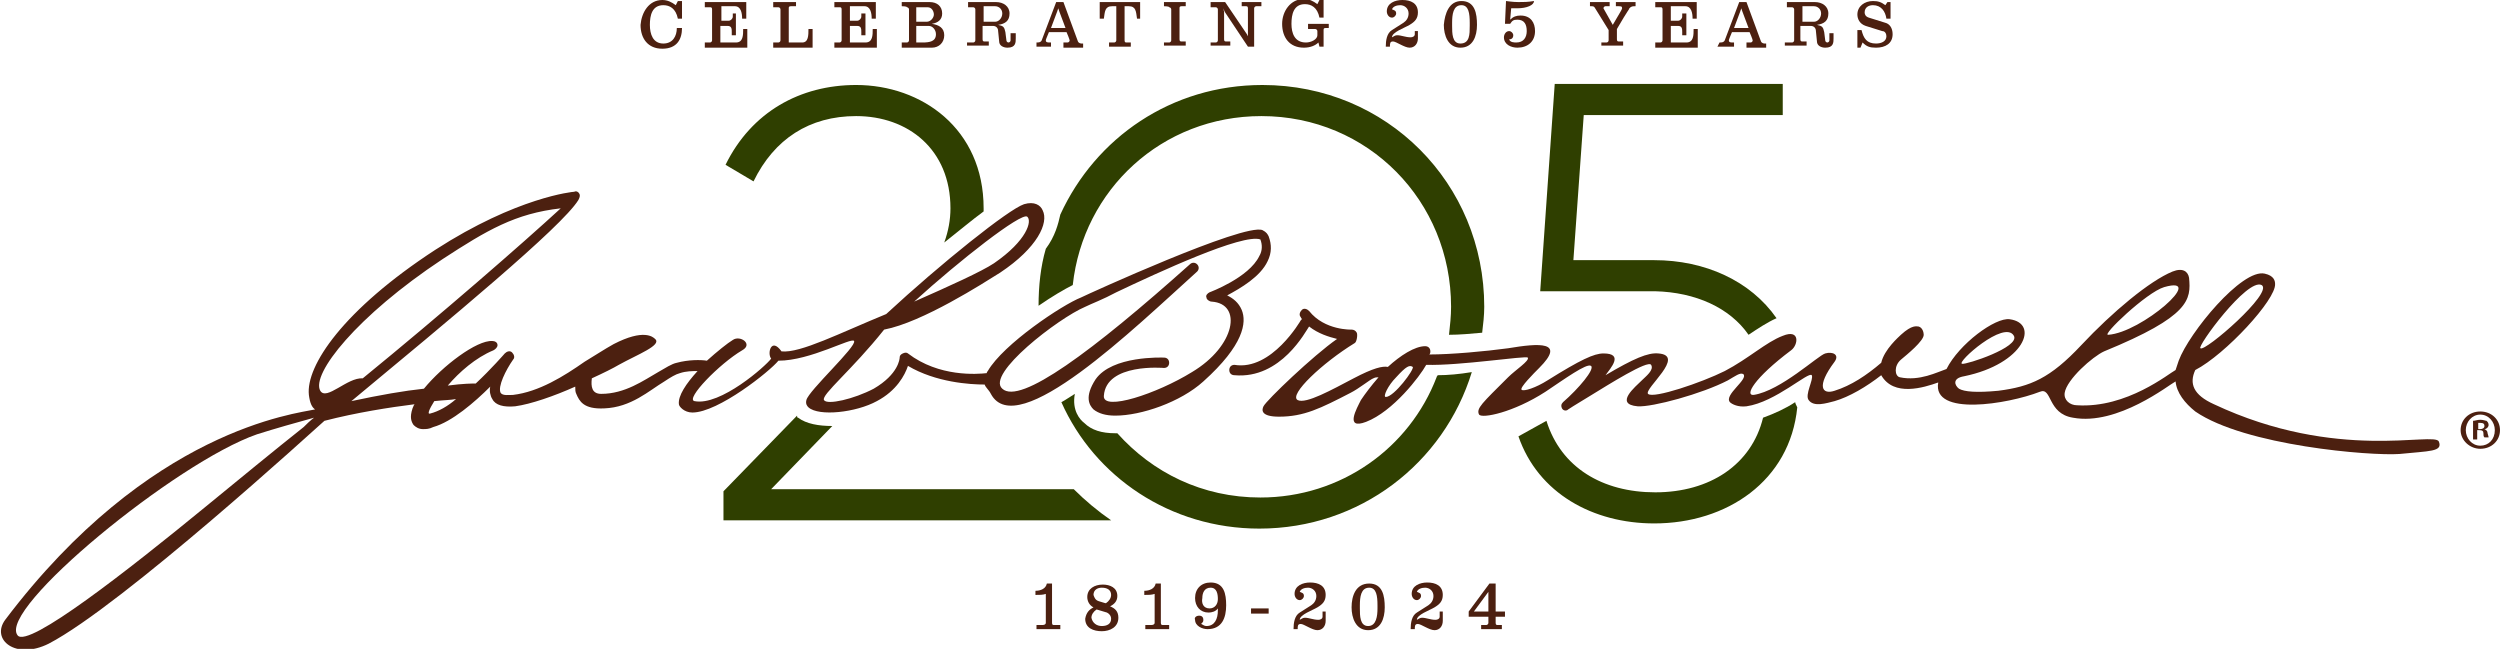 <?xml version="1.0" encoding="utf-8"?>
<!-- Generator: Adobe Illustrator 28.0.0, SVG Export Plug-In . SVG Version: 6.00 Build 0)  -->
<svg version="1.1" id="Layer_1" xmlns="http://www.w3.org/2000/svg" xmlns:xlink="http://www.w3.org/1999/xlink" x="0px" y="0px"
	 viewBox="0 0 241.2 62.6" style="enable-background:new 0 0 241.2 62.6;" xml:space="preserve">
<style type="text/css">
	.st0{fill:#4C2010;}
	.st1{fill:#2F3F00;}
</style>
<g>
	<g>
		<g>
			<path class="st0" d="M119.8,29.9c-0.3-0.7-0.8-1.1-1.4-1.4c1.3-0.7,3.2-1.8,3.9-3.3c0.4-0.8,0.4-1.6,0.1-2.4
				c-0.1-0.2-0.2-0.4-0.6-0.6c-1.8-0.7-16.9,6.2-17.5,6.5c-1.8,0.7-7.5,4.5-9,7.1c-0.1,0.1-0.1,0.2-0.1,0.2
				c-0.9,0.1-4.6,0.4-7.6-1.9c-0.1-0.1-0.3-0.1-0.5,0c-0.2,0.1-0.3,0.2-0.3,0.4c0,0.1-0.1,1.6-2.5,3c-1.9,1-4.5,1.6-4.8,1.1
				c-0.3-0.5,2.7-2.9,5.8-6.8c3.7-0.7,9.6-4.5,11.2-5.5c3.6-2.4,4.7-4.8,4.1-6c-0.2-0.5-0.8-0.9-1.8-0.6c-1.5,0.5-8,5.7-13.3,10.6
				c-4.4,1.8-8.3,3.8-10.1,3.6c-1-1.4-1.4,0.2-1,0.7c-0.5,0.7-4.9,4.6-7.4,4.1c-0.9-0.2,2.4-3.6,4.6-4.9c1.1-0.6-0.2-1.5-0.9-1
				c-0.5,0.3-1.5,1.1-2.5,2c-0.6-0.1-1.8-0.1-2.9,0.2c-0.5,0.1-1.1,0.5-1.8,0.9c-1.4,0.8-3.2,2.1-5.5,2.1c-0.9,0-1-0.7-0.9-1.5
				c1.1-0.5,2.1-1,2.6-1.3c1.8-1,4.2-1.9,3.5-2.5c-0.2-0.2-1.1-1-4,0.5c-0.9,0.5-1.8,1.1-2.8,1.7c-2,1.4-4.4,2.9-6.9,3.2
				c-0.4,0-1,0.1-1.2-0.2c-0.3-0.6,0.5-2.2,1.2-3.2c0.2-0.2,0.1-0.5-0.1-0.7c-0.2-0.2-0.5-0.1-0.7,0.1c0,0-1.3,1.5-2.8,2.9
				c-0.3,0-1.2,0-2.7,0.2c1.1-1.3,2.7-2.7,4.4-3.4c0.2-0.1,0.4-0.3,0.4-0.5c0-0.3-0.3-0.4-0.5-0.4c-1.5-0.1-4.8,2.4-6.6,4.6
				c-1.9,0.2-4.2,0.6-7,1.2c9.4-7.8,20.3-16.8,21.9-19.4c0.1-0.2,0.2-0.4,0.1-0.6c-0.1-0.2-0.3-0.3-0.5-0.2c-0.1,0-5.5,0.5-13.4,5.6
				c-8.9,5.8-12.5,11.2-12.2,14c0.1,0.8,0.3,1.2,0.6,1.4c-1.8,0.4-16,1.9-29.9,20.3c-1.4,1.9,1,3.9,4.2,2.3
				c7.1-3.7,25.8-20.8,26.6-21.5c3.1-0.8,6.3-1.3,8.7-1.6c-0.1,0.1-0.1,0.2-0.2,0.4c-0.3,0.9-0.1,1.3,0.1,1.6
				c0.2,0.2,0.5,0.4,0.9,0.4c0.3,0,0.6,0,1-0.2c1.8-0.5,4-2.4,5.5-3.9c-0.1,0.4,0,0.9,0.2,1.2c0.3,0.6,1.1,0.8,2.2,0.7
				c1.5-0.2,3.8-1,5.8-1.9c0,0.3,0,0.5,0.1,0.7c0.3,0.7,0.7,1.5,2.7,1.4c2.6-0.1,4.3-1.7,5.8-2.6c0.6-0.4,1.1-0.7,1.5-0.8
				c0.6-0.2,1.2-0.2,1.7-0.2c-1.1,1.2-1.9,2.4-1.8,3.2c0,0.2,0.5,0.8,1.3,0.8c0,0,0,0,0,0c2.5,0,7.5-4,8.3-5c3.1,0,7.1-2.3,7.3-1.9
				c0.3,0.5-4.4,4.8-4.6,5.7c-0.1,0.4,0.1,0.6,0.2,0.7c1,0.9,4.6,0.5,6.6-0.6c1.9-1,2.7-2.5,3-3.4c2.7,1.6,6,1.8,7.4,1.8
				c0.1,0.3,0.4,0.5,0.6,0.9c2.5,4.7,13.8-6.3,19.9-11.8c0.2-0.2,0.2-0.5,0-0.7c-0.2-0.2-0.5-0.2-0.7,0c-9.4,8.4-16.4,13.6-18.1,12
				c-1.6-1.4,5.4-6.8,8-7.9c0.6-0.3,1.7-0.7,3-1.4c4-1.9,12.2-5.7,13.9-5.1c0.2,0.5,0.2,1.1-0.1,1.6c-1,2.1-4.8,3.5-4.8,3.5
				c-0.2,0.1-0.4,0.3-0.3,0.5c0,0.2,0.3,0.4,0.5,0.4c3,0.2,2.3,4.3-1.9,6.8c-3.4,2.1-8.6,3.8-8.5,2.3c0.2-3.2,5.8-2.7,5.8-2.7
				c0.3,0,0.5-0.2,0.5-0.5c0-0.3-0.2-0.5-0.5-0.5c-0.2,0-5-0.2-6.6,2.1c-1.1,1.7-0.6,2.5-0.2,2.9c0.5,0.4,1.2,0.6,2.1,0.6
				c2.5,0,6.3-1.3,8.5-3.3C120,33.3,120.3,31.1,119.8,29.9 M99.1,20.9c0.5,0.4,0,2.3-3.2,4.5c-1.2,0.8-4.3,2.2-7.7,3.7
				C92.6,25.1,98.5,20.5,99.1,20.9 M29.3,41.2c-2.9,2.3-6.3,5.1-9.6,7.8c-7.2,5.9-17,13.6-18,12.3C-0.3,58.8,17,44.6,24.8,41.9
				c1.9-0.6,3.7-1.1,5.5-1.6C29.9,40.6,29.6,40.9,29.3,41.2 M30.9,37.7c-0.9-1.6,3.5-7.2,11.8-12.7c4.3-2.8,7-4.4,11.4-4.9
				c-3.7,3.4-11.5,10.2-19.1,16.4C33.5,36.4,31.5,38.7,30.9,37.7 M41.5,39.9c-0.3,0.1-0.1-0.4,0.4-1.2c0.9-0.1,1.6-0.1,2.1-0.2
				C43.2,39.2,42.3,39.7,41.5,39.9"/>
			<path class="st0" d="M235.3,42.6c-0.4-1-9.8,2-21.7-3.6c-2-0.9-2.4-2-1.8-3.3c2.9-1.5,7.8-6.8,7.7-8.3c0-0.3-0.1-0.8-1-1
				c-2.2-0.5-7.3,5.7-8.3,8.4c-0.1,0.3-0.2,0.6-0.3,0.9c-0.6,0.3-4.7,3.7-9.5,3.4c-0.7,0-1.3-0.5-1.2-1.2c0.2-1.3,2.7-3.5,3.8-4
				c8.3-3.4,8.4-5,8.2-7.1c-0.1-0.6-0.6-1-1.6-0.6c-2.2,0.9-5.8,3.9-8.8,7.1c-3,3.2-4.9,4-8,4.4c-2.1,0.2-3.3,0.1-3.8-0.2
				c-0.4-0.3-0.7-1,0.5-1.2c5.8-1.2,7.3-5.1,4.4-5.5c-1.4-0.2-4.9,2.4-6.1,4.8c-0.9,0.3-2.6,1.2-4.5,0.8c-0.5-0.1-0.6-1.1,0.1-1.7
				c0.6-0.5,2.2-1.8,2.2-2.4c0-0.2-0.1-0.7-0.5-0.8c-0.2,0-0.6-0.2-1.7,0.8c-0.2,0.2-1.6,1.4-1.9,2.7c-1.4,1.2-2.9,2.2-4.5,2.7
				c-1.2,0.4-1.8-0.4,0-2.8c0.5-0.7-0.2-1-0.9-0.8c-0.7,0.2-4.3,3.6-6.9,4c-0.9,0.1,0-1.6,3.6-4.3c0.7-0.5,0.9-2.1-0.8-1.4
				c-1.6,0.6-3.3,2.2-5.6,3.4c-2.2,1.1-6.9,2.7-7.4,2.2c-0.4-0.5,3.7-3.7,1-3.9c-1-0.1-2.4,0.5-5.1,2.1c0.5-0.7,1.8-2.1-0.2-2.1
				c-0.9,0-2.2,0.6-5.4,2.6c-1.1,0.7-2.3,1.1-2.5,0.9c-0.2-0.2,1.2-1.6,1.7-2.1c2.6-2.6,0-2.4-3-1.9c-2.2,0.3-5.5,0.6-7.6,0.6
				c0.1-0.1,0.1-0.2,0.1-0.3c0-0.3-0.2-0.5-0.5-0.5c0,0,0,0,0,0c-1,0-2.4,0.9-3.6,2c-0.5-0.1-1.4,0.1-3.3,1.1
				c-2.1,1.1-4.6,2.5-5.4,2.1c-0.9-0.5,2.4-3.6,5.5-5.5c0.2-0.1,0.3-0.8,0.2-1c-0.1-0.2-0.3-0.3-0.5-0.3c0,0-2.6,0.1-4.1-1.8
				c-0.2-0.2-0.5-0.3-0.7-0.1c-0.2,0.2-0.3,0.5-0.1,0.7c0,0.1,0.1,0.1,0.1,0.2c0,0-0.1,0.1-0.1,0.1c0,0-2.8,4.9-6.4,4.3
				c-0.3,0-0.5,0.2-0.5,0.5c0,0.3,0.2,0.5,0.5,0.5c4.5,0.4,6.9-4.3,7.2-4.7c0.9,0.7,1.9,1,2.7,1.2c-2.3,1.6-6.8,5.9-7.1,6.5
				c-0.2,0.4-0.2,1,1.5,1c2.4,0,4-0.8,6.9-2.3c0.8-0.4,1.9-1.3,2.2-1.4c0.2-0.1,0.3-0.1,0.5-0.1c-0.7,0.8-1.3,1.6-1.7,2.2
				c-0.4,0.8-1.6,2.9,0.5,2.1c2.6-1,5.2-4.4,5.8-5.5c3.2,0.1,9.6-0.9,9.8-0.7c0.2,0.3-1.2,1.2-1.9,1.9c-2.5,2.5-3.1,3-2.8,3.6
				c0.3,0.4,3.3-0.2,6.4-2.2c1.8-1.2,4-2.8,4.4-2.5c0.4,0.3-1.2,2.2-2.7,3.5c-0.2,0.2-0.2,0.4-0.1,0.6c0.1,0.2,0.4,0.3,0.6,0.1
				c0.6-0.4,1.3-0.8,2.1-1.3c1.8-1.1,5.6-3.5,5.9-3c0.3,0.5-0.5,1.1-0.9,1.5c-0.6,0.6-2.7,2.3-0.4,2.5c1.4,0.1,6.2-1.2,8.7-2.5
				c0.7-0.4,1.2-0.8,1.5-0.6c0.5,0.5-1.9,2-1.3,2.7c0.2,0.2,0.8,0.5,1.6,0.4c2.8-0.4,6-3.4,6.3-3c0.2,0.4-0.7,1.9-0.3,2.4
				c0.5,0.7,1.7,0.3,2.5,0.1c1.4-0.4,3.1-1.4,4.5-2.5c1.2,2.1,4.1,1.2,5.5,0.7c-0.6,3.3,6.7,2.1,9.8,0.9c1.2-0.5,0.7,2.1,3.2,2.5
				c4.3,0.8,9.3-3.2,9.9-3.5c0.1,1.1,0.9,2.1,1.9,2.9c4.8,3.3,16.9,4.3,19.7,4.1C234.4,43.5,235.7,43.6,235.3,42.6 M218.2,27.5
				c1.2,0.7-5.5,6.5-5.9,6.1C211.9,33.5,216.8,26.8,218.2,27.5 M208.8,27.7c4.2-1.2-2.2,4.4-5.4,4.6
				C202.7,32.4,207.1,28.2,208.8,27.7 M194.3,32.4c0.6,1.1-4.6,2.8-5,2.7C188.7,35,193.4,30.8,194.3,32.4 M133.7,38.3
				c-0.3,0,0.2-1.1,1-1.9c1-1.1,1.3-1.2,1.6-1C136.5,35.6,134.5,38.3,133.7,38.3"/>
		</g>
		<g>
			<path class="st0" d="M241.2,41.5c0,1-0.8,1.8-1.9,1.8c-1,0-1.9-0.8-1.9-1.8c0-1,0.8-1.8,1.9-1.8
				C240.4,39.7,241.2,40.5,241.2,41.5z M237.9,41.5c0,0.8,0.6,1.5,1.4,1.5c0.8,0,1.4-0.6,1.4-1.5c0-0.8-0.6-1.5-1.4-1.5
				C238.5,40,237.9,40.7,237.9,41.5z M239,42.4h-0.4v-1.8c0.2,0,0.4-0.1,0.7-0.1c0.3,0,0.5,0.1,0.6,0.1c0.1,0.1,0.2,0.2,0.2,0.4
				c0,0.2-0.2,0.4-0.4,0.4v0c0.2,0.1,0.3,0.2,0.3,0.4c0.1,0.3,0.1,0.4,0.1,0.4h-0.4c-0.1-0.1-0.1-0.2-0.1-0.4c0-0.2-0.1-0.3-0.4-0.3
				H239V42.4z M239.1,41.4h0.2c0.2,0,0.4-0.1,0.4-0.3c0-0.2-0.1-0.3-0.4-0.3c-0.1,0-0.2,0-0.2,0V41.4z"/>
		</g>
	</g>
	<g>
		<path class="st0" d="M63.9,0c0.5,0,0.9,0.2,1.3,0.5l0.2-0.4h0.4v1.7h-0.4c-0.2-1-0.8-1.3-1.4-1.3c-1.1,0-1.3,1-1.3,1.9
			S63,4.2,64,4.2c0.9,0,1.3-0.7,1.3-1.5h0.5c0,1.1-0.5,2-1.9,2c-1.4,0-2.1-1-2.1-2.3C61.9,1.2,62.6,0,63.9,0z"/>
		<path class="st0" d="M69.6,0.6v1.4h0.7c0.2,0,0.4-0.2,0.4-0.4V1.3H71v2.1h-0.4V3.1c0-0.3,0-0.6-0.4-0.6h-0.7v1.6h1.5
			c0.7,0,0.7-0.7,0.7-1.3h0.4v1.8h-4.1V4.1h0.5c0.1,0,0.2-0.1,0.2-0.2v-3c0-0.2-0.1-0.2-0.2-0.2h-0.5V0.2h4v1.6h-0.4
			c0-0.5-0.1-1.2-0.7-1.2C71,0.6,69.6,0.6,69.6,0.6z"/>
		<path class="st0" d="M75.1,4.1c0.1,0,0.2-0.1,0.2-0.2v-3c0-0.1-0.1-0.2-0.2-0.2h-0.5V0.2h2.2v0.4h-0.5c-0.2,0-0.2,0.1-0.2,0.2v3.3
			h1.3C78,4.1,78,3.4,78,2.8h0.4v1.8h-3.8V4.1H75.1z"/>
		<path class="st0" d="M82,0.6v1.4h0.7c0.2,0,0.4-0.2,0.4-0.4V1.3h0.4v2.1h-0.4V3.1c0-0.3,0-0.6-0.4-0.6H82v1.6h1.5
			c0.7,0,0.7-0.7,0.7-1.3h0.4v1.8h-4.1V4.1H81c0.1,0,0.2-0.1,0.2-0.2v-3c0-0.2-0.1-0.2-0.2-0.2h-0.5V0.2h4v1.6h-0.4
			c0-0.5-0.1-1.2-0.7-1.2C83.4,0.6,82,0.6,82,0.6z"/>
		<path class="st0" d="M87,0.6V0.2h2.7c0.7,0,1.2,0.4,1.2,1.1c0,0.6-0.4,0.9-1,1c0.7,0.1,1.2,0.4,1.2,1.1c0,0.7-0.5,1.2-1.2,1.2H87
			V4.1h0.5c0.1,0,0.2-0.1,0.2-0.2v-3c0-0.1-0.1-0.2-0.2-0.2C87.5,0.6,87,0.6,87,0.6z M88.4,2.1h1c0.4,0,0.7-0.4,0.7-0.7
			c0-0.3-0.2-0.7-0.6-0.7h-1.1V2.1z M88.4,4.1H89c0.7,0,1.3-0.1,1.3-0.8c0-0.4-0.3-0.8-0.7-0.8h-1.2V4.1z"/>
		<path class="st0" d="M93.9,4.1c0.1,0,0.2-0.1,0.2-0.2v-3c0-0.1-0.1-0.2-0.2-0.2h-0.5V0.2h2.7c0.7,0,1.3,0.4,1.3,1.1
			c0,0.7-0.4,1-1.1,1.1c0.5,0.1,0.6,0.2,0.7,0.7l0.1,0.8c0,0.1,0.1,0.2,0.2,0.2c0.1,0,0.2-0.1,0.2-0.2V3.2H98v0.5
			c0,0.4,0,0.9-0.8,0.9c-0.4,0-0.8-0.2-0.8-0.6l-0.1-1c0-0.3-0.2-0.5-0.5-0.5h-1v1.3c0,0.2,0.1,0.2,0.2,0.2h0.4v0.4h-2.1V4.1H93.9z
			 M94.9,2.1H96c0.4,0,0.7-0.4,0.7-0.8c0-0.4-0.3-0.7-0.7-0.7h-1.1V2.1z"/>
		<path class="st0" d="M100,4.1c0.2,0,0.4,0,0.5-0.2l1.4-3.7h0.7l1.4,3.8c0.1,0.2,0.3,0.2,0.4,0.2h0.1v0.4h-1.9V4.1h0.4
			c0.1,0,0.2-0.1,0.2-0.2c0,0,0-0.1-0.3-0.8h-1.7c-0.2,0.5-0.3,0.7-0.3,0.8c0,0.2,0.2,0.2,0.4,0.2h0.1v0.4H100L100,4.1L100,4.1z
			 M102.8,2.7l-0.6-1.6l-0.1-0.3L102,1.1l-0.6,1.6H102.8z"/>
		<path class="st0" d="M110.1,1.8h-0.4c-0.1-0.7-0.1-1.2-0.8-1.2h-0.4v3.3c0,0.2,0.1,0.2,0.2,0.2h0.4v0.4h-2.1V4.1h0.5
			c0.1,0,0.2-0.1,0.2-0.2V0.6h-0.4c-0.7,0-0.7,0.5-0.8,1.2h-0.4V0.2h3.9V1.8z"/>
		<path class="st0" d="M112.3,0.6V0.2h2.1v0.4H114c-0.2,0-0.2,0.1-0.2,0.2v3c0,0.2,0.1,0.2,0.2,0.2h0.4v0.4h-2.1V4.1h0.5
			c0.1,0,0.2-0.1,0.2-0.2v-3c0-0.1-0.1-0.2-0.2-0.2C112.8,0.6,112.3,0.6,112.3,0.6z"/>
		<path class="st0" d="M120.9,4.5h-0.5l-2.2-3.3l-0.2-0.4l0.1,0.3v2.7c0,0.2,0.1,0.2,0.2,0.2h0.4v0.4h-1.9V4.1h0.5
			c0.1,0,0.2-0.1,0.2-0.2v-3c0-0.1-0.1-0.2-0.2-0.2h-0.5V0.2h1.4l2.1,3.1l0.1,0.2l0-0.4V0.8c0-0.2-0.1-0.2-0.2-0.2h-0.4V0.2h1.9v0.4
			h-0.5c-0.1,0-0.2,0.1-0.2,0.2V4.5z"/>
		<path class="st0" d="M126.2,2.7V2.3h2v0.4h-0.3c-0.2,0-0.2,0.1-0.2,0.2v1.6h-0.4l-0.1-0.4c-0.3,0.3-0.8,0.5-1.4,0.5
			c-1.4,0-2.1-1-2.1-2.3c0-1.2,0.8-2.4,2.1-2.4c0.5,0,0.9,0.2,1.3,0.5l0.2-0.4h0.4v1.7h-0.4c-0.2-1-0.8-1.3-1.4-1.3
			c-1.1,0-1.3,1-1.3,1.9c0,0.9,0.3,1.8,1.4,1.8c0.5,0,1.1-0.3,1.1-0.7V3c0-0.1-0.1-0.2-0.2-0.2H126.2z"/>
		<path class="st0" d="M136.8,3v0.7c0,0.5-0.3,0.9-0.8,0.9c-0.5,0-1.3-0.6-1.6-0.6c-0.3,0-0.3,0.2-0.3,0.5h-0.4
			c0-0.6,0.1-1.3,0.6-1.6l1.1-0.7c0.3-0.2,0.5-0.5,0.5-0.9c0-0.5-0.4-0.8-0.8-0.8c-0.3,0-0.7,0.1-0.8,0.4c0.2,0.1,0.4,0.1,0.4,0.4
			c0,0.2-0.2,0.4-0.4,0.4c-0.3,0-0.5-0.3-0.5-0.6c0-0.8,0.8-1.1,1.5-1.1c0.8,0,1.5,0.3,1.5,1.2c0,0.6-0.3,0.9-0.8,1.2
			c-0.5,0.3-1.7,0.7-1.7,1.2c0.2-0.1,0.3-0.2,0.5-0.2c0.4,0,0.8,0.2,1.3,0.2c0.2,0,0.4-0.1,0.4-0.3V3H136.8z"/>
		<path class="st0" d="M141,0.1c1.3,0,1.5,1.2,1.5,2.3s-0.4,2.2-1.6,2.2c-1.2,0-1.6-1.2-1.6-2.2C139.4,1.3,139.8,0.1,141,0.1z
			 M141.8,2.5V2.2c0-0.9-0.1-1.7-0.8-1.7c-0.8,0-0.9,0.9-0.9,1.7v0.3c0,0.7,0,1.7,0.8,1.7C141.8,4.2,141.8,3.3,141.8,2.5z"/>
		<path class="st0" d="M145.6,3c0.2,0,0.4,0.2,0.4,0.4c0,0.3-0.2,0.4-0.4,0.4c0.1,0.3,0.5,0.3,0.7,0.3c0.7,0,1-0.5,1-1.1
			c0-0.6-0.2-1.1-0.9-1.1c-0.4,0-0.5,0.1-0.7,0.4h-0.5l0.1-2.2c0.1,0,0.6,0.1,1.2,0.1c0.5,0,0.9,0,1.5-0.1c0,0.4-0.7,0.7-1.6,0.7
			c-0.2,0-0.4,0-0.6,0l-0.1,1.1c0.3-0.3,0.6-0.4,1-0.4c1,0,1.4,0.7,1.4,1.5c0,1-0.7,1.6-1.7,1.6c-0.6,0-1.3-0.3-1.3-1
			C145.1,3.3,145.3,3,145.6,3z"/>
		<path class="st0" d="M157.8,0.2v0.4c-0.3,0-0.4,0-0.6,0.2c0,0.1-0.1,0.1-1.2,2v1c0,0.2,0.1,0.2,0.2,0.2h0.4v0.4h-2.1V4.1h0.5
			c0.1,0,0.2-0.1,0.2-0.2v-1l-1.3-2.1c-0.1-0.2-0.2-0.2-0.4-0.2h-0.1V0.2h1.9v0.4h-0.4c-0.1,0-0.2,0.1-0.2,0.2c0,0,0.4,0.7,0.9,1.6
			c0.7-1.2,0.9-1.5,0.9-1.6c0-0.2-0.1-0.2-0.4-0.2h-0.2V0.2H157.8z"/>
		<path class="st0" d="M161.2,0.6v1.4h0.7c0.2,0,0.4-0.2,0.4-0.4V1.3h0.4v2.1h-0.4V3.1c0-0.3,0-0.6-0.4-0.6h-0.7v1.6h1.5
			c0.7,0,0.7-0.7,0.7-1.3h0.4v1.8h-4.1V4.1h0.5c0.1,0,0.2-0.1,0.2-0.2v-3c0-0.2-0.1-0.2-0.2-0.2h-0.5V0.2h4v1.6h-0.4
			c0-0.5-0.1-1.2-0.7-1.2C162.7,0.6,161.2,0.6,161.2,0.6z"/>
		<path class="st0" d="M165.9,4.1c0.2,0,0.4,0,0.5-0.2l1.4-3.7h0.7l1.4,3.8c0.1,0.2,0.3,0.2,0.4,0.2h0.1v0.4h-1.9V4.1h0.4
			c0.1,0,0.2-0.1,0.2-0.2c0,0,0-0.1-0.3-0.8h-1.7c-0.2,0.5-0.3,0.7-0.3,0.8c0,0.2,0.2,0.2,0.4,0.2h0.1v0.4h-1.6L165.9,4.1L165.9,4.1
			z M168.7,2.7l-0.6-1.6L168,0.8l-0.1,0.3l-0.6,1.6H168.7z"/>
		<path class="st0" d="M172.9,4.1c0.1,0,0.2-0.1,0.2-0.2v-3c0-0.1-0.1-0.2-0.2-0.2h-0.5V0.2h2.7c0.7,0,1.3,0.4,1.3,1.1
			c0,0.7-0.4,1-1.1,1.1c0.5,0.1,0.6,0.2,0.7,0.7l0.1,0.8c0,0.1,0.1,0.2,0.2,0.2c0.1,0,0.2-0.1,0.2-0.2V3.2h0.4v0.5
			c0,0.4,0,0.9-0.8,0.9c-0.4,0-0.8-0.2-0.8-0.6l-0.1-1c0-0.3-0.2-0.5-0.5-0.5h-1v1.3c0,0.2,0.1,0.2,0.2,0.2h0.4v0.4h-2.1V4.1H172.9z
			 M173.9,2.1h1.1c0.4,0,0.7-0.4,0.7-0.8c0-0.4-0.3-0.7-0.7-0.7h-1.1V2.1z"/>
		<path class="st0" d="M179.5,4.6h-0.3V2.9h0.4c0.2,0.8,0.5,1.3,1.4,1.3c0.5,0,1-0.2,1-0.7c0-0.2-0.1-0.5-0.4-0.5l-1.6-0.5
			c-0.6-0.2-0.8-0.7-0.8-1.1c0-0.8,0.7-1.3,1.5-1.3c0.5,0,0.8,0.1,1.2,0.4l0.2-0.3h0.3v1.6h-0.4c-0.1-0.7-0.5-1.3-1.3-1.3
			c-0.4,0-0.8,0.2-0.8,0.7c0,0.2,0.1,0.4,0.4,0.5l1.6,0.5c0.4,0.1,0.7,0.5,0.7,1.1c0,0.9-0.7,1.3-1.6,1.3c-0.6,0-0.9-0.1-1.3-0.5
			L179.5,4.6z"/>
	</g>
	<g>
		<path class="st0" d="M100.9,60.1v-2.8c-0.3,0.1-0.6,0.1-1,0.1V57c0.5,0,1-0.2,1.1-0.7h0.5v3.8c0,0.2,0.1,0.2,0.2,0.2h0.6v0.4h-2.3
			v-0.4h0.6C100.8,60.3,100.9,60.2,100.9,60.1z"/>
		<path class="st0" d="M105.5,58.6c-0.4-0.2-0.6-0.6-0.6-1c0-0.8,0.7-1.2,1.5-1.2c0.7,0,1.4,0.3,1.4,1.1c0,0.5-0.3,0.8-0.7,1
			c0.5,0.2,0.8,0.5,0.8,1.1c0,0.9-0.8,1.3-1.6,1.3c-0.8,0-1.6-0.3-1.6-1.2C104.8,59.1,105.1,58.8,105.5,58.6z M106.3,60.4
			c0.5,0,0.9-0.2,0.9-0.7c0-0.3-0.2-0.5-0.4-0.6l-1-0.3c-0.3,0.2-0.5,0.5-0.5,0.8C105.4,60.1,105.8,60.4,106.3,60.4z M106,58
			c0.6,0.2,0.7,0.2,0.7,0.2c0.3-0.2,0.5-0.5,0.5-0.8c0-0.5-0.4-0.7-0.9-0.7c-0.4,0-0.8,0.2-0.8,0.7C105.6,57.7,105.7,57.9,106,58z"
			/>
		<path class="st0" d="M111.4,60.1v-2.8c-0.3,0.1-0.6,0.1-1,0.1V57c0.5,0,1-0.2,1.1-0.7h0.5v3.8c0,0.2,0.1,0.2,0.2,0.2h0.6v0.4h-2.3
			v-0.4h0.6C111.3,60.3,111.4,60.2,111.4,60.1z"/>
		<path class="st0" d="M115.7,59.4c0.3,0,0.4,0.2,0.4,0.4c0,0.3-0.2,0.3-0.2,0.4c0.2,0.1,0.3,0.2,0.5,0.2c0.8,0,1.1-0.7,1.1-1.5
			c0-0.1,0-0.1,0-0.2c-0.2,0.3-0.6,0.4-0.9,0.4c-0.8,0-1.3-0.6-1.3-1.4c0-0.9,0.6-1.5,1.5-1.5c1.3,0,1.5,1.1,1.5,2.2
			c0,1.2-0.4,2.3-1.8,2.3c-0.5,0-1.2-0.3-1.2-0.9C115.2,59.6,115.4,59.4,115.7,59.4z M116.7,58.7c0.5,0,0.8-0.4,0.8-0.9
			c0-0.5-0.1-1.1-0.7-1.1c-0.6,0-0.8,0.5-0.8,1C115.9,58.2,116.1,58.7,116.7,58.7z"/>
		<path class="st0" d="M122.4,58.7v0.5h-1.7v-0.5H122.4z"/>
		<path class="st0" d="M127.9,59.2v0.7c0,0.5-0.3,0.9-0.8,0.9c-0.5,0-1.3-0.6-1.6-0.6c-0.3,0-0.3,0.2-0.3,0.5h-0.4
			c0-0.6,0.1-1.3,0.6-1.6l1.1-0.7c0.3-0.2,0.5-0.5,0.5-0.9c0-0.5-0.4-0.8-0.8-0.8c-0.3,0-0.7,0.1-0.8,0.4c0.2,0.1,0.4,0.1,0.4,0.4
			c0,0.2-0.2,0.4-0.4,0.4c-0.3,0-0.5-0.3-0.5-0.6c0-0.8,0.8-1.1,1.5-1.1c0.8,0,1.5,0.3,1.5,1.2c0,0.6-0.3,0.9-0.8,1.2
			c-0.5,0.3-1.7,0.7-1.7,1.2c0.2-0.1,0.3-0.2,0.5-0.2c0.4,0,0.8,0.2,1.3,0.2c0.2,0,0.4-0.1,0.4-0.3v-0.5H127.9z"/>
		<path class="st0" d="M132.1,56.3c1.3,0,1.5,1.2,1.5,2.3s-0.4,2.2-1.6,2.2c-1.2,0-1.6-1.2-1.6-2.2
			C130.4,57.5,130.8,56.3,132.1,56.3z M132.9,58.7v-0.3c0-0.9-0.1-1.7-0.8-1.7c-0.8,0-0.9,0.9-0.9,1.7v0.3c0,0.7,0,1.7,0.8,1.7
			C132.8,60.4,132.9,59.4,132.9,58.7z"/>
		<path class="st0" d="M139.2,59.2v0.7c0,0.5-0.3,0.9-0.8,0.9c-0.5,0-1.3-0.6-1.6-0.6c-0.3,0-0.3,0.2-0.3,0.5h-0.4
			c0-0.6,0.1-1.3,0.6-1.6l1.1-0.7c0.3-0.2,0.5-0.5,0.5-0.9c0-0.5-0.4-0.8-0.8-0.8c-0.3,0-0.7,0.1-0.8,0.4c0.2,0.1,0.4,0.1,0.4,0.4
			c0,0.2-0.2,0.4-0.4,0.4c-0.3,0-0.5-0.3-0.5-0.6c0-0.8,0.8-1.1,1.5-1.1c0.8,0,1.5,0.3,1.5,1.2c0,0.6-0.3,0.9-0.8,1.2
			c-0.5,0.3-1.7,0.7-1.7,1.2c0.2-0.1,0.3-0.2,0.5-0.2c0.4,0,0.8,0.2,1.3,0.2c0.2,0,0.4-0.1,0.4-0.3v-0.5H139.2z"/>
		<path class="st0" d="M143.6,60.1v-0.6h-1.9V59l2-2.7h0.6V59h0.9v0.5h-0.9v0.6c0,0.2,0.1,0.2,0.2,0.2h0.4v0.4h-2v-0.4h0.5
			C143.5,60.3,143.6,60.2,143.6,60.1z M142.2,59h1.4v-1.9L142.2,59z"/>
	</g>
	<g>
		<path class="st1" d="M100.9,24c-0.5,1.7-0.7,3.6-0.7,5.5c1.3-0.9,2.5-1.6,3.3-2c1-9.2,8.6-16.3,18.2-16.3
			c10.3,0,18.3,8.2,18.3,18.4c0,0.9-0.1,1.8-0.2,2.7c1,0,2.1-0.1,3.2-0.2c0.1-0.8,0.2-1.7,0.2-2.5c0-11.9-9.4-21.4-21.4-21.4
			c-8.8,0-16.1,5.1-19.5,12.5C102.1,21.6,101.8,22.8,100.9,24z"/>
		<path class="st1" d="M138.7,36.2c0,0.1-0.1,0.1-0.1,0.2c-2.6,6.8-9.2,11.6-17,11.6c-5.6,0-10.4-2.4-13.8-6.2c0,0-0.1,0-0.1,0
			c0,0-0.1,0-0.1,0c-1.3,0-2.3-0.3-3-1c-0.4-0.3-1.2-1.2-0.9-2.8c-0.5,0.3-0.9,0.6-1.3,0.8C105.6,46,112.9,51,121.5,51
			c9.7,0,17.8-6.3,20.5-15.1C140.8,36.1,139.7,36.2,138.7,36.2z"/>
		<path class="st1" d="M74.3,47.3l6-6.2c-1.3,0-2.5-0.2-3.3-0.8c-0.1,0-0.1-0.1-0.1-0.2l-7.1,7.3v2.8h37.4c-1.3-0.9-2.5-1.9-3.6-3
			H74.3z"/>
		<path class="st1" d="M82.6,11.2c5,0,9.1,3.2,9.1,8.9c0,1.1-0.2,2.2-0.6,3.3c1.4-1.1,2.7-2.2,3.8-3c0-0.1,0-0.2,0-0.3
			c0-7.7-6-11.9-12.3-11.9c-5.4,0-10.1,2.6-12.6,7.7l2.7,1.6C74.7,13.4,78.1,11.2,82.6,11.2z"/>
		<g>
			<path class="st1" d="M168.7,32.3c0.9-0.6,1.8-1.2,2.7-1.6c-2.5-3.6-6.9-5.6-11.8-5.6h-7.8l1-14h19.2v-3h-22l-1.4,20h11.1
				C163.6,28.2,166.9,29.7,168.7,32.3z"/>
			<path class="st1" d="M173.2,38.8c-0.9,0.6-2,1.1-3.1,1.5c-1.1,4.5-5.1,7.2-10.4,7.2c-5.1,0-9.1-2.4-10.5-6.9l-2.7,1.5
				c1.9,5.5,7.2,8.4,13.1,8.4c7,0,13.1-4.1,13.8-11.2C173.3,39.1,173.2,38.9,173.2,38.8z"/>
		</g>
	</g>
</g>
</svg>
